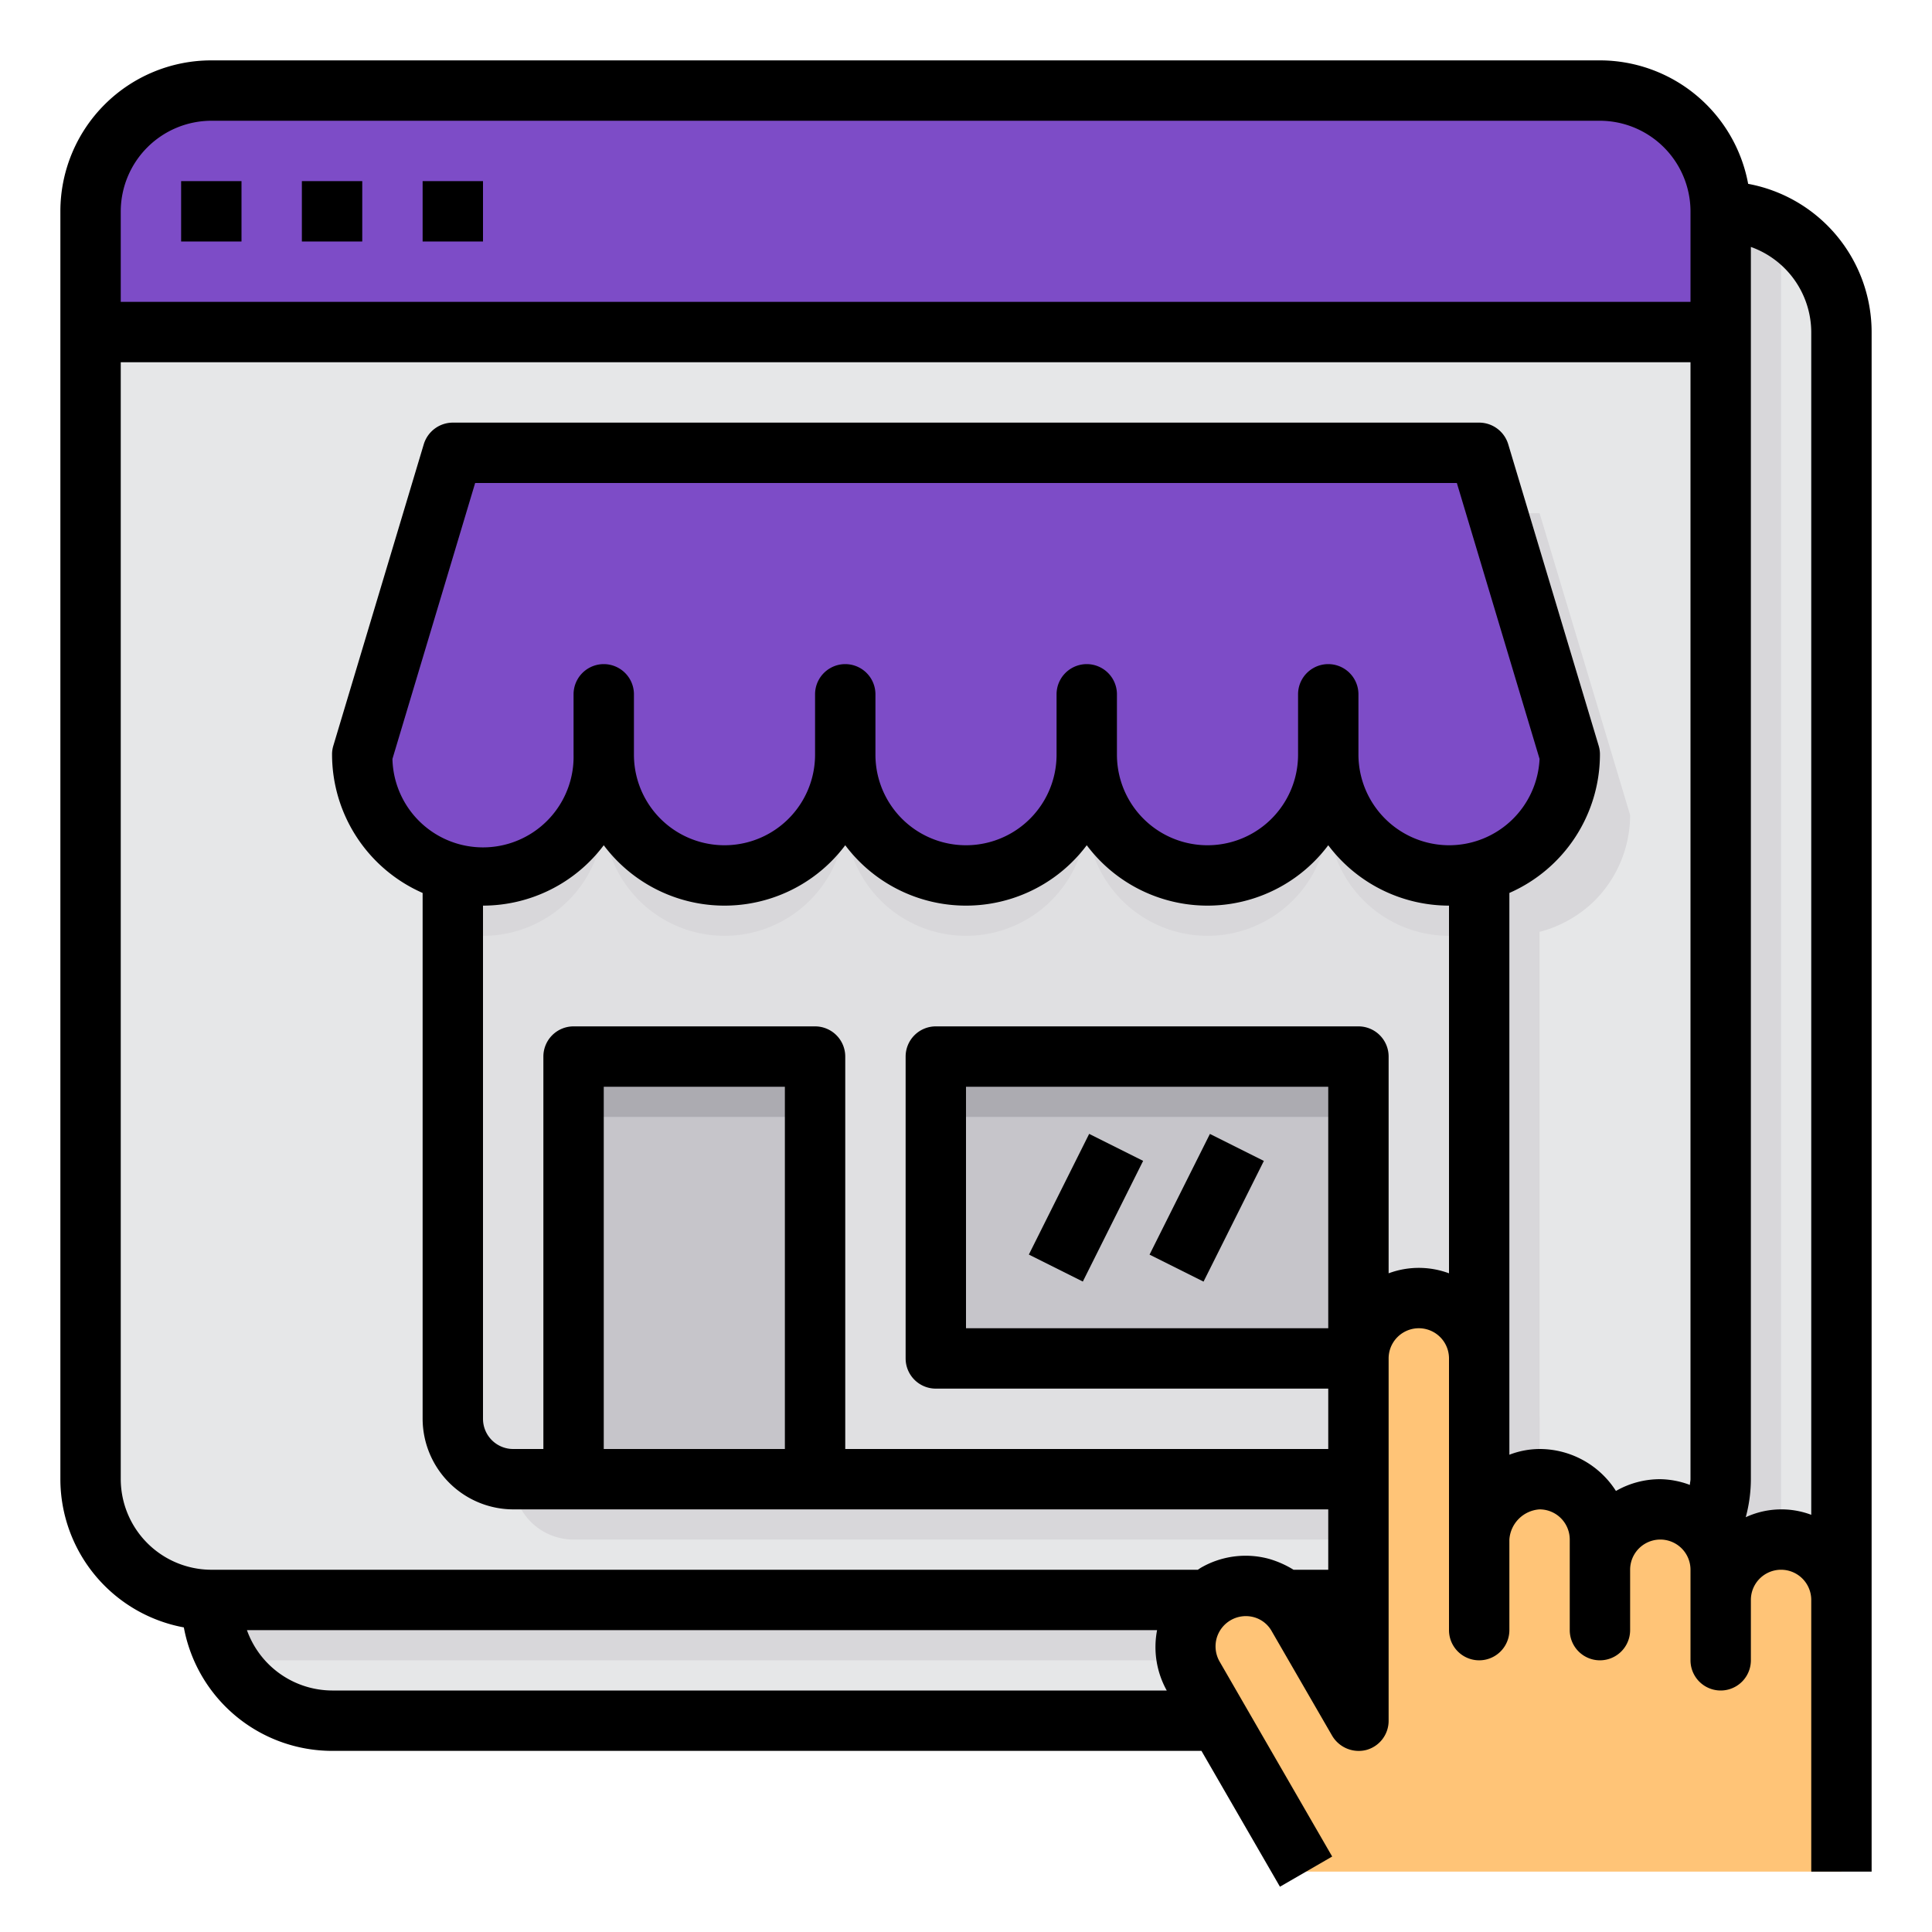 <svg xmlns="http://www.w3.org/2000/svg" version="1.1" xmlns:xlink="http://www.w3.org/1999/xlink" width="512" height="512" x="0" y="0" viewBox="0 0 64 64" style="enable-background:new 0 0 512 512" xml:space="preserve" class=""><g><g data-name="Online Shop-Seo-Web-Shopping-Marketing"><path fill="#e6e7e8" d="M61 11v42a4 4 0 0 1-4 4H11a3.988 3.988 0 0 1-3.64-2.36A3.931 3.931 0 0 1 7 53V11a4 4 0 0 1 4-4h46a3.931 3.931 0 0 1 1.64.36A3.988 3.988 0 0 1 61 11z" opacity="1" data-original="#e6e7e8" class=""></path><path fill="#d8d7da" d="M59 9v42a4 4 0 0 1-4 4H9a3.931 3.931 0 0 1-1.64-.36A3.931 3.931 0 0 1 7 53V11a4 4 0 0 1 4-4h46a3.931 3.931 0 0 1 1.64.36A3.931 3.931 0 0 1 59 9z" opacity="1" data-original="#d8d7da"></path><path fill="#7d4cc7" d="M57 7v4H3V7a4 4 0 0 1 4-4h46a4 4 0 0 1 4 4z" opacity="1" data-original="#ff6243" class=""></path><path fill="#e6e7e8" d="M57 11v38a4 4 0 0 1-4 4H7a4 4 0 0 1-4-4V11z" opacity="1" data-original="#e6e7e8" class=""></path><g fill="#d8d7da"><path d="m45 55.54.84 1.46h-4.52a2.025 2.025 0 0 1 .66-2 2.977 2.977 0 0 1 .29-.2 1.994 1.994 0 0 1 2.73.74zM61 53a4 4 0 0 1-4 4H47V47a2.006 2.006 0 0 1 2-2 2.015 2.015 0 0 1 2 2v6a2.074 2.074 0 0 1 2-2 2.015 2.015 0 0 1 2 2v1a2.006 2.006 0 0 1 2-2 1.955 1.955 0 0 1 1.41.59 1.537 1.537 0 0 1 .17.19A1.94 1.94 0 0 1 59 54v1a2.006 2.006 0 0 1 2-2z" fill="#d8d7da" opacity="1" data-original="#d8d7da"></path><path d="M51 17H17l-3 10a3.992 3.992 0 0 0 3 3.87V49a2 2 0 0 0 2 2h30a2 2 0 0 0 2-2V30.87a4.078 4.078 0 0 0 1.83-1.04A4.025 4.025 0 0 0 54 27z" fill="#d8d7da" opacity="1" data-original="#d8d7da"></path></g><path fill="#e0e0e2" d="M49 26.87V47a2.006 2.006 0 0 1-2 2H17a2.006 2.006 0 0 1-2-2V26.87a3.657 3.657 0 0 0 1 .13 3.995 3.995 0 0 0 4-4 4 4 0 1 0 8 0 4 4 0 1 0 8 0 4 4 0 1 0 8 0 4 4 0 0 0 4 4 3.657 3.657 0 0 0 1-.13z" opacity="1" data-original="#e0e0e2"></path><path fill="#c6c5ca" d="M31 35h14v10H31zM19 35h8v14h-8z" opacity="1" data-original="#c6c5ca"></path><path fill="#d8d7da" d="M49 26.87v4a3.657 3.657 0 0 1-1 .13 4 4 0 0 1-4-4 4 4 0 0 1-8 0 4 4 0 0 1-8 0 4 4 0 0 1-8 0 3.995 3.995 0 0 1-4 4 3.657 3.657 0 0 1-1-.13v-4a3.657 3.657 0 0 0 1 .13 3.995 3.995 0 0 0 4-4 4 4 0 1 0 8 0 4 4 0 1 0 8 0 4 4 0 1 0 8 0 4 4 0 0 0 4 4 3.657 3.657 0 0 0 1-.13z" opacity="1" data-original="#d8d7da"></path><path fill="#7d4cc7" d="M44 25a4 4 0 0 1-8 0 4 4 0 0 1-8 0 4 4 0 0 1-8 0 3.995 3.995 0 0 1-4 4 3.657 3.657 0 0 1-1-.13A3.992 3.992 0 0 1 12 25l3-10h34l3 10a4.025 4.025 0 0 1-1.17 2.83A4.078 4.078 0 0 1 49 28.87a3.657 3.657 0 0 1-1 .13 4 4 0 0 1-4-4z" opacity="1" data-original="#ffa733" class=""></path><path fill="#ffc477" d="M61 53v9H43.27l-2.89-5-.84-1.46a2 2 0 0 1 .44-2.54 2.977 2.977 0 0 1 .29-.2 1.994 1.994 0 0 1 2.73.74L45 57V45a2.006 2.006 0 0 1 2-2 2.015 2.015 0 0 1 2 2v6a2.074 2.074 0 0 1 2-2 2.015 2.015 0 0 1 2 2v1a2.006 2.006 0 0 1 2-2 1.955 1.955 0 0 1 1.41.59 1.537 1.537 0 0 1 .17.19A1.94 1.94 0 0 1 57 52v1a2.006 2.006 0 0 1 2-2 2.015 2.015 0 0 1 2 2z" opacity="1" data-original="#ffc477"></path><path fill="#acabb1" d="M19 35h8v2h-8zM31 35h14v2H31z" opacity="1" data-original="#acabb1"></path><path d="m34.082 41.559 1.998-3.998 1.788.894-1.998 3.998zM38.08 41.561l2-3.998 1.787.894-1.998 3.998z" fill="#000000" opacity="1" data-original="#000000" class=""></path><path d="M57.91 6.09A5 5 0 0 0 53 2H7a5 5 0 0 0-5 5v42a5 5 0 0 0 4.09 4.91A5 5 0 0 0 11 58h28.8l2.6 4.5 1.73-1-3.73-6.46a1.013 1.013 0 0 1-.1-.76 1.006 1.006 0 0 1 1.23-.71.971.971 0 0 1 .6.47l2 3.46a1.022 1.022 0 0 0 1.13.47A1 1 0 0 0 46 57V45a1 1 0 0 1 2 0v9a1 1 0 0 0 2 0v-3a1.074 1.074 0 0 1 1-1 1 1 0 0 1 1 1v3a1 1 0 0 0 2 0v-2a1 1 0 0 1 2 0v3a1 1 0 0 0 2 0v-2a1 1 0 0 1 2 0v9h2V11a5 5 0 0 0-4.09-4.91zM11 56a3.01 3.01 0 0 1-2.82-2h30.15a2.958 2.958 0 0 0 .32 2zm33-12H32v-8h12zm4-1.82a2.868 2.868 0 0 0-2 0V35a1 1 0 0 0-1-1H31a1 1 0 0 0-1 1v10a1 1 0 0 0 1 1h13v2H28V35a1 1 0 0 0-1-1h-8a1 1 0 0 0-1 1v13h-1a1 1 0 0 1-1-1V30a5.01 5.01 0 0 0 4-2 5 5 0 0 0 8 0 5 5 0 0 0 8 0 5 5 0 0 0 8 0 5.01 5.01 0 0 0 4 2zM26 36v12h-6V36zm22-8a3.009 3.009 0 0 1-3-3v-2a1 1 0 0 0-2 0v2a3 3 0 0 1-6 0v-2a1 1 0 0 0-2 0v2a3 3 0 0 1-6 0v-2a1 1 0 0 0-2 0v2a3 3 0 0 1-6 0v-2a1 1 0 0 0-2 0v2a3 3 0 0 1-6 .14L15.74 16h32.52L51 25.14A3 3 0 0 1 48 28zm8 21c0 .06-.02.12-.02.19A2.894 2.894 0 0 0 55 49a2.934 2.934 0 0 0-1.47.39A3 3 0 0 0 51 48a2.82 2.82 0 0 0-1 .19V29.58A5.014 5.014 0 0 0 53 25a.967.967 0 0 0-.04-.29l-3-10A1.008 1.008 0 0 0 49 14H15a1.008 1.008 0 0 0-.96.71l-3 10A.967.967 0 0 0 11 25a5.014 5.014 0 0 0 3 4.58V47a3.009 3.009 0 0 0 3 3h27v2h-1.15a3.28 3.28 0 0 0-.81-.36 2.956 2.956 0 0 0-2.27.3l-.09.06H7a3.009 3.009 0 0 1-3-3V12h52zm0-39H4V7a3.009 3.009 0 0 1 3-3h46a3.009 3.009 0 0 1 3 3zm4 40.18a2.81 2.81 0 0 0-2.17.08A4.845 4.845 0 0 0 58 49V8.18A3.01 3.01 0 0 1 60 11z" fill="#000000" opacity="1" data-original="#000000" class=""></path><path d="M6 6h2v2H6zM10 6h2v2h-2zM14 6h2v2h-2z" fill="#000000" opacity="1" data-original="#000000" class=""></path></g></g></svg>